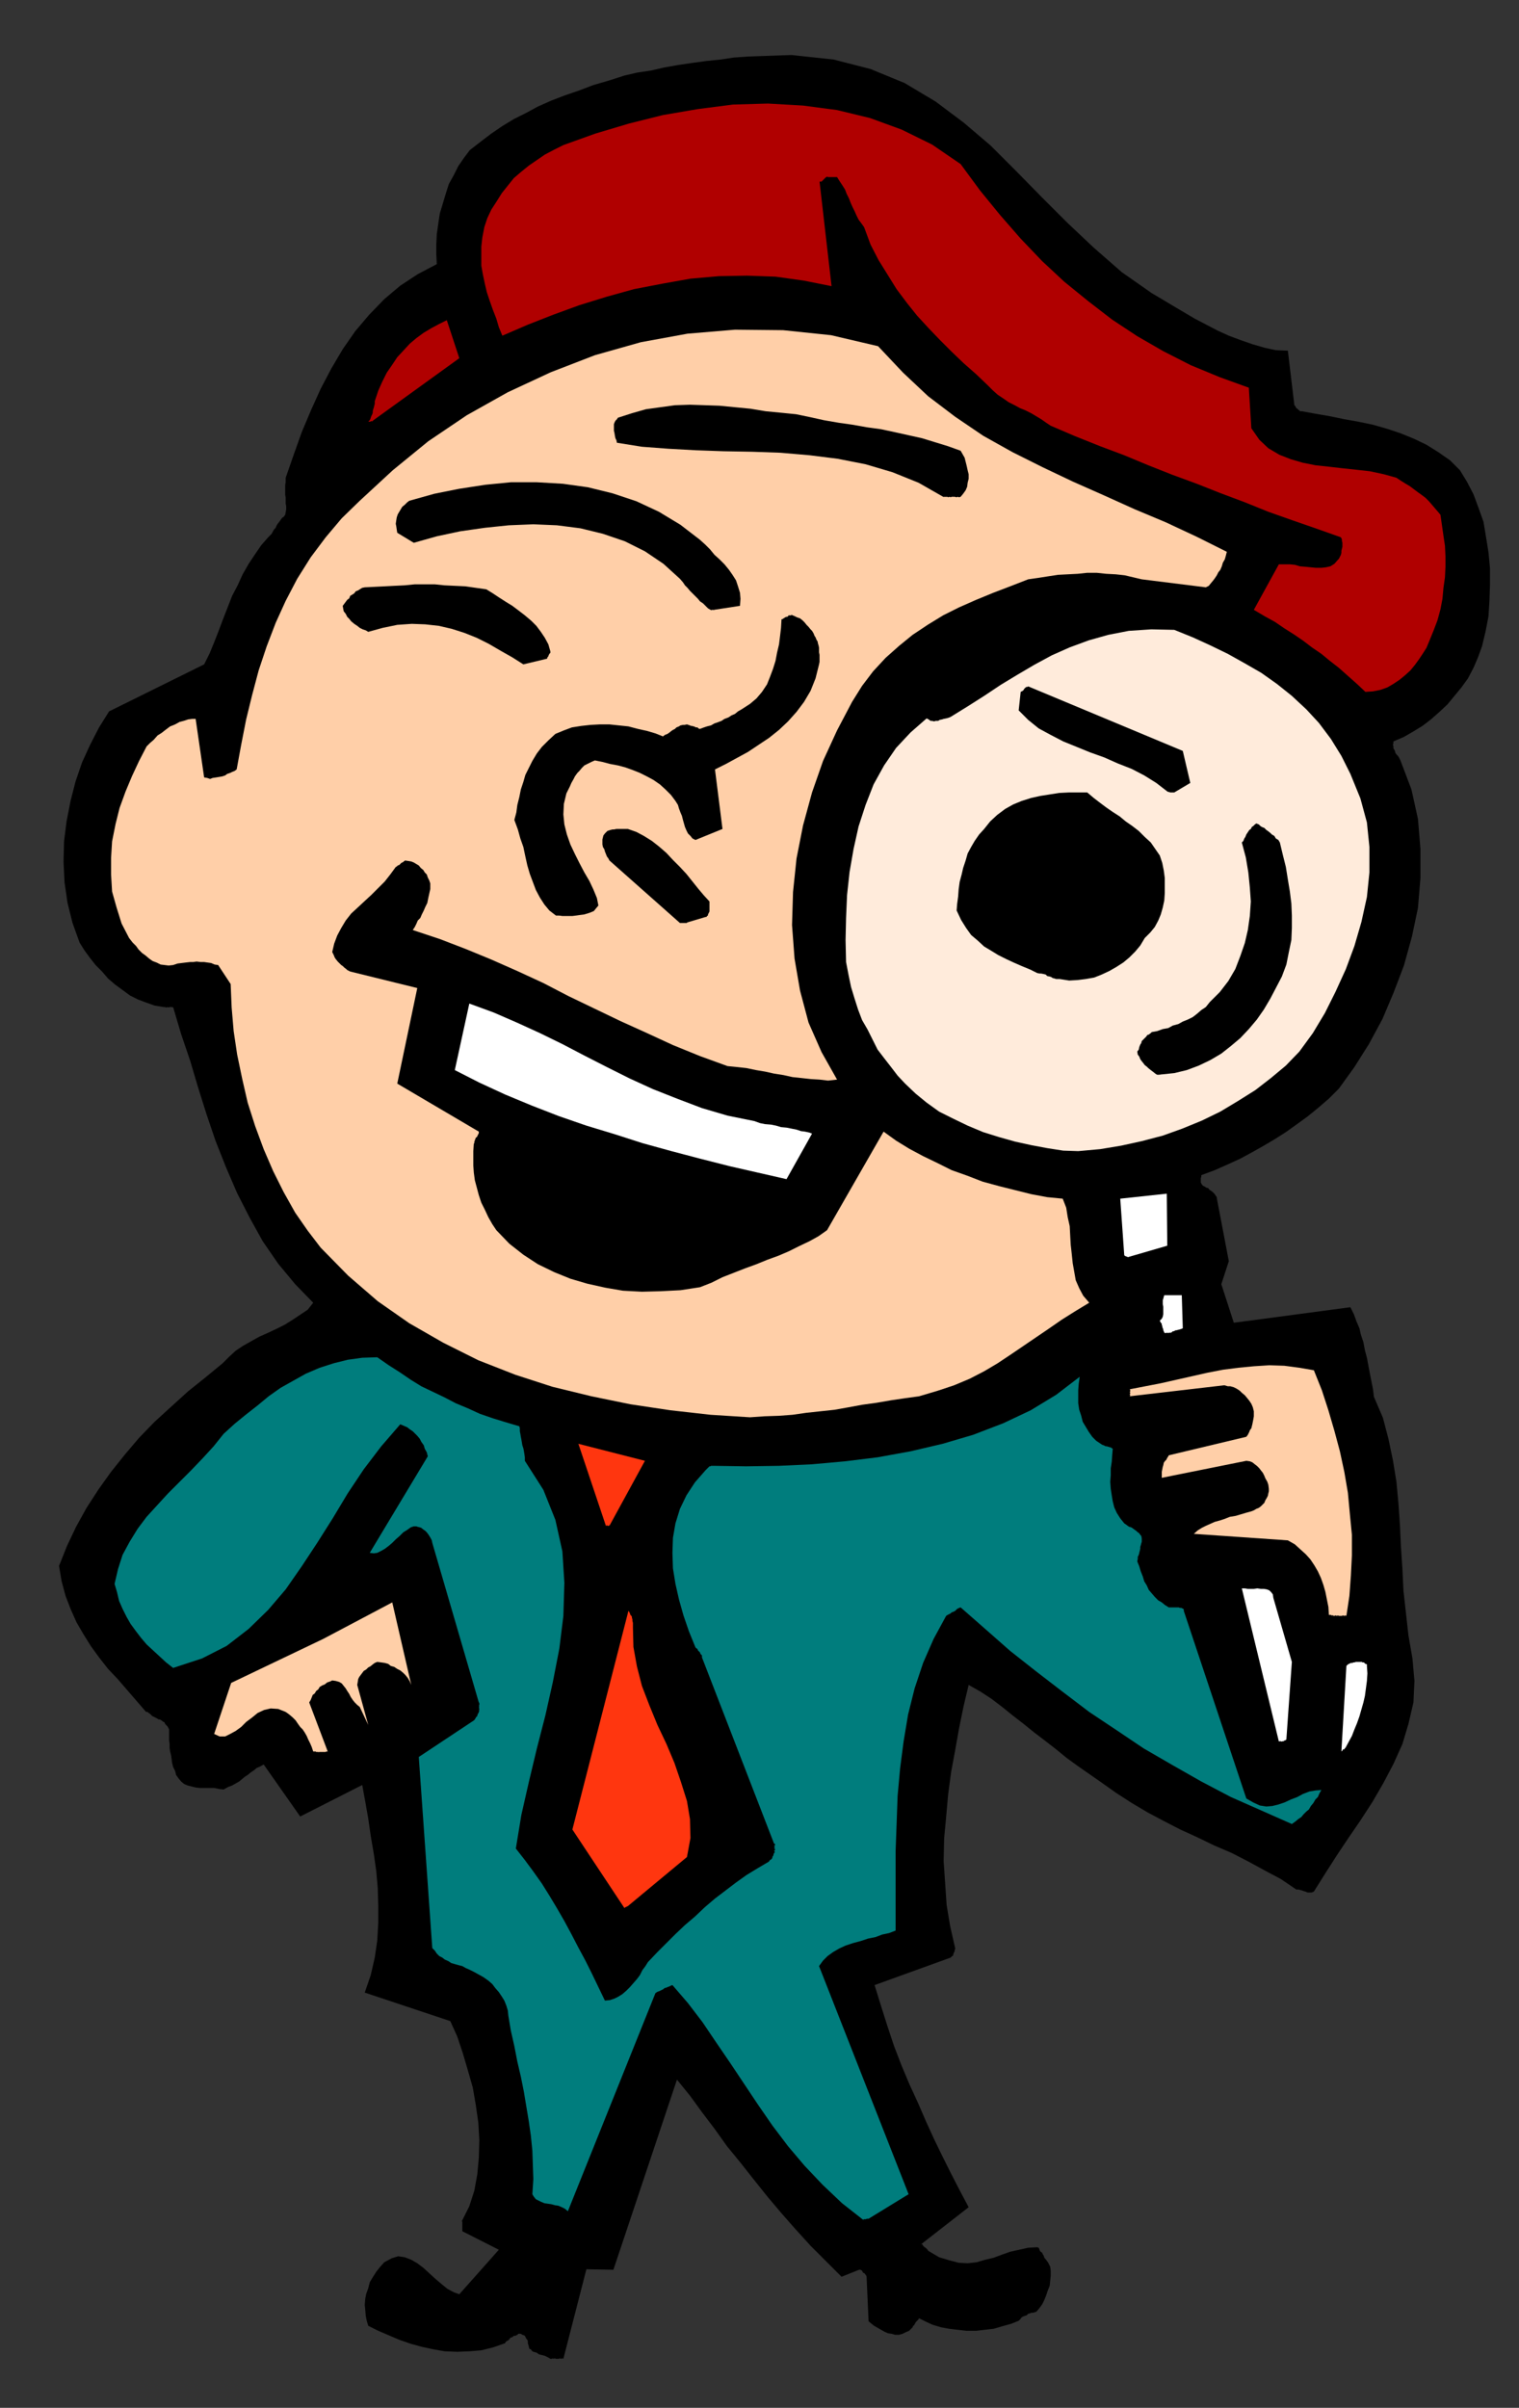 <?xml version="1.0" encoding="UTF-8" standalone="no"?>
<svg
   xmlns:dc="http://purl.org/dc/elements/1.1/"
   xmlns:cc="http://creativecommons.org/ns#"
   xmlns:rdf="http://www.w3.org/1999/02/22-rdf-syntax-ns#"
   xmlns:svg="http://www.w3.org/2000/svg"
   xmlns="http://www.w3.org/2000/svg"
   xmlns:sodipodi="http://sodipodi.sourceforge.net/DTD/sodipodi-0.dtd"
   xmlns:inkscape="http://www.inkscape.org/namespaces/inkscape"
   version="1.0"
   width="129.808mm"
   height="205.757mm"
   id="svg51"
   sodipodi:docname="CCM01239.WMF">
  <rect width="100%" height="100%" fill="#333333" stroke="none"/>
  <sodipodi:namedview
     pagecolor="#ffffff"
     bordercolor="#666666"
     borderopacity="1"
     objecttolerance="10"
     gridtolerance="10"
     guidetolerance="10"
     inkscape:pageopacity="0"
     inkscape:pageshadow="2"
     inkscape:window-width="640"
     inkscape:window-height="480"
     id="namedview53" />
  <defs
     id="defs3">
    <pattern
       id="WMFhbasepattern"
       patternUnits="userSpaceOnUse"
       width="6"
       height="6"
       x="0"
       y="0" />
  </defs>
  <path
     style="fill:#000000;fill-rule:evenodd;fill-opacity:1;stroke:none;"
     d="  M 177.76,761.832   L 178.245,761.832   L 178.568,761.67   L 178.729,761.832   L 179.214,761.67   L 179.537,761.832   L 179.861,761.832   L 180.184,761.832   L 180.507,761.832   L 180.83,761.67   L 181.153,761.832   L 181.638,761.67   L 181.961,761.832   L 189.395,732.91   L 198.121,733.071   L 218.645,671.673   L 222.846,676.843   L 226.725,682.175   L 230.765,687.507   L 234.805,693.162   L 239.168,698.494   L 243.369,703.826   L 247.894,709.481   L 252.257,714.652   L 256.944,719.984   L 261.792,725.316   L 266.801,730.325   L 271.811,735.334   L 277.467,733.071   L 277.79,733.071   L 277.952,733.071   L 278.113,733.233   L 278.275,733.233   L 278.436,733.395   L 278.598,733.718   L 278.76,734.041   L 279.244,734.203   L 279.406,734.526   L 279.568,734.687   L 279.729,734.849   L 279.891,735.334   L 280.537,749.714   L 281.507,750.522   L 282.315,751.168   L 283.446,751.814   L 284.577,752.461   L 285.708,753.107   L 286.84,753.592   L 287.971,753.753   L 289.102,754.076   L 290.395,754.076   L 291.526,753.753   L 292.496,753.269   L 293.627,752.784   L 294.112,752.299   L 294.273,752.137   L 294.435,751.976   L 294.758,751.653   L 294.92,751.168   L 295.243,751.006   L 295.404,750.683   L 295.566,750.36   L 295.889,749.875   L 296.212,749.552   L 296.536,749.229   L 296.859,748.744   L 299.121,749.875   L 301.222,750.845   L 303.969,751.653   L 306.555,752.137   L 309.302,752.461   L 312.211,752.784   L 315.281,752.784   L 318.028,752.461   L 320.937,752.137   L 323.684,751.33   L 326.593,750.522   L 329.017,749.552   L 329.502,749.068   L 329.987,748.421   L 330.633,748.098   L 331.118,747.937   L 331.603,747.775   L 332.088,747.29   L 332.734,747.129   L 333.057,746.967   L 333.542,746.967   L 334.188,746.805   L 334.673,746.644   L 334.996,746.321   L 335.804,745.351   L 336.612,744.22   L 337.259,742.928   L 337.905,741.312   L 338.39,739.858   L 339.036,738.242   L 339.198,736.626   L 339.36,735.01   L 339.36,733.395   L 339.198,732.102   L 338.552,730.809   L 337.744,729.678   L 337.42,729.355   L 337.259,729.032   L 337.097,728.547   L 336.936,728.224   L 336.774,728.063   L 336.612,727.578   L 336.128,727.255   L 335.966,727.093   L 335.804,726.77   L 335.643,726.285   L 335.481,725.962   L 334.996,725.801   L 332.088,725.962   L 329.179,726.608   L 326.27,727.255   L 323.523,728.224   L 320.937,729.194   L 318.19,729.84   L 315.443,730.648   L 312.534,730.971   L 309.625,730.809   L 306.555,730.002   L 303.323,729.032   L 299.768,726.932   L 299.606,726.608   L 299.283,726.285   L 298.96,725.962   L 298.636,725.801   L 298.475,725.639   L 298.313,725.477   L 298.152,725.316   L 297.99,724.993   L 297.828,724.831   L 297.828,724.831   L 297.828,724.831   L 297.505,724.831   L 312.857,712.874   L 309.948,707.381   L 307.201,702.049   L 304.454,696.555   L 301.707,690.9   L 299.121,685.245   L 296.536,679.267   L 293.788,673.288   L 291.203,667.148   L 288.779,660.847   L 286.678,654.545   L 284.577,647.921   L 282.476,641.135   L 307.04,632.248   L 307.201,632.086   L 307.363,631.925   L 307.524,631.763   L 307.848,631.602   L 307.848,631.278   L 308.009,630.955   L 308.009,630.794   L 308.171,630.471   L 308.332,630.309   L 308.332,629.824   L 308.494,629.501   L 308.494,629.178   L 306.878,622.069   L 305.747,615.282   L 305.262,608.173   L 304.777,601.064   L 304.939,593.793   L 305.585,586.845   L 306.232,579.574   L 307.201,572.303   L 308.494,565.355   L 309.787,558.084   L 311.241,550.975   L 312.857,544.189   L 316.574,546.289   L 320.291,548.713   L 323.684,551.298   L 327.078,554.045   L 330.633,556.792   L 334.027,559.539   L 337.42,562.124   L 340.976,564.871   L 344.531,567.779   L 348.086,570.364   L 351.803,572.949   L 355.52,575.535   L 360.529,579.089   L 365.539,582.321   L 370.71,585.391   L 375.881,588.138   L 381.214,590.884   L 386.87,593.47   L 392.203,596.055   L 397.859,598.478   L 403.192,601.225   L 408.524,604.134   L 413.696,606.88   L 418.705,610.274   L 419.513,610.274   L 419.998,610.435   L 420.644,610.597   L 420.968,610.758   L 421.614,610.92   L 421.937,611.081   L 422.422,611.243   L 422.907,611.243   L 423.23,611.243   L 423.553,611.243   L 424.038,611.081   L 424.361,610.92   L 427.916,605.265   L 431.633,599.448   L 435.512,593.631   L 439.39,587.976   L 443.268,581.998   L 446.823,575.858   L 450.055,569.718   L 452.964,563.255   L 454.903,556.792   L 456.519,549.844   L 456.843,542.896   L 456.196,535.625   L 454.903,528.193   L 454.095,520.922   L 453.287,513.651   L 452.964,506.703   L 452.479,499.594   L 452.156,492.484   L 451.671,485.537   L 451.025,478.589   L 449.894,471.641   L 448.439,464.693   L 446.662,457.907   L 443.753,451.121   L 443.43,448.536   L 442.945,446.112   L 442.46,443.688   L 441.976,441.103   L 441.491,438.518   L 440.844,436.094   L 440.36,433.509   L 439.551,431.085   L 439.067,428.985   L 438.097,426.723   L 437.289,424.461   L 436.158,422.199   L 398.505,427.208   L 394.465,414.766   L 396.889,407.334   L 393.011,386.975   L 393.011,386.652   L 392.526,386.006   L 392.364,385.683   L 392.041,385.359   L 391.556,384.875   L 391.072,384.551   L 390.587,384.228   L 390.264,383.744   L 389.617,383.582   L 389.132,383.259   L 388.486,382.936   L 388.001,382.289   L 388.001,382.289   L 388.001,382.128   L 387.84,381.966   L 387.84,381.805   L 387.84,381.643   L 387.84,381.158   L 387.84,380.997   L 387.84,380.674   L 387.84,380.512   L 388.001,380.027   L 388.001,379.866   L 388.001,379.543   L 392.364,377.927   L 396.728,375.988   L 400.606,374.211   L 404.484,372.11   L 408.201,370.01   L 411.756,367.909   L 415.312,365.647   L 418.705,363.223   L 422.26,360.638   L 425.654,357.891   L 429.209,354.821   L 432.441,351.59   L 437.451,344.642   L 442.137,337.21   L 446.5,329.131   L 450.055,320.729   L 453.449,311.842   L 456.035,302.471   L 457.974,293.261   L 458.782,283.566   L 458.782,274.195   L 457.974,264.5   L 455.873,254.967   L 452.318,245.596   L 452.156,245.273   L 451.833,244.626   L 451.51,244.142   L 451.025,243.657   L 450.702,243.172   L 450.54,242.526   L 450.379,242.203   L 450.055,241.718   L 450.055,241.072   L 449.894,240.587   L 450.055,239.941   L 450.055,239.456   L 453.449,238.002   L 456.519,236.224   L 459.428,234.447   L 462.175,232.347   L 464.923,229.923   L 467.508,227.499   L 469.771,224.753   L 472.033,222.006   L 474.134,219.097   L 475.911,215.704   L 477.366,212.311   L 478.659,208.757   L 479.79,204.071   L 480.759,199.062   L 481.083,193.73   L 481.244,188.721   L 481.244,183.551   L 480.759,178.38   L 479.951,173.371   L 479.143,168.524   L 477.527,164   L 475.911,159.637   L 473.811,155.598   L 471.548,151.882   L 468.316,148.65   L 464.599,146.065   L 460.721,143.641   L 456.681,141.702   L 452.318,139.925   L 447.955,138.471   L 443.43,137.178   L 438.743,136.209   L 434.219,135.401   L 429.532,134.431   L 424.846,133.624   L 420.483,132.816   L 420.321,132.816   L 419.998,132.816   L 419.836,132.816   L 419.675,132.493   L 419.513,132.493   L 419.352,132.331   L 419.19,132.169   L 419.028,132.008   L 418.705,131.846   L 418.544,131.523   L 418.382,131.2   L 418.059,130.877   L 415.958,113.265   L 412.08,113.103   L 408.363,112.296   L 404.484,111.164   L 400.768,109.872   L 396.889,108.418   L 393.334,106.802   L 389.617,104.863   L 385.9,102.924   L 382.345,100.824   L 378.79,98.723   L 375.558,96.784   L 372.003,94.684   L 362.307,87.897   L 353.257,79.98   L 344.692,71.901   L 336.289,63.499   L 328.209,55.259   L 319.968,47.019   L 311.241,39.586   L 302.192,32.8   L 292.172,26.822   L 281.184,22.298   L 269.225,19.228   L 255.651,17.773   L 250.965,17.935   L 246.278,18.097   L 241.753,18.258   L 237.067,18.581   L 232.704,19.228   L 228.017,19.712   L 223.331,20.359   L 218.968,21.005   L 214.443,21.813   L 210.241,22.782   L 205.878,23.429   L 201.677,24.398   L 196.667,26.014   L 191.657,27.468   L 186.971,29.245   L 182.285,30.861   L 178.083,32.477   L 173.72,34.416   L 169.841,36.516   L 165.963,38.455   L 162.246,40.717   L 158.691,43.141   L 155.297,45.726   L 151.742,48.473   L 149.803,51.058   L 148.025,53.643   L 146.571,56.552   L 144.955,59.46   L 143.985,62.53   L 143.016,65.762   L 142.046,68.993   L 141.561,72.225   L 141.077,75.618   L 140.915,79.011   L 140.915,82.081   L 141.077,85.312   L 134.936,88.544   L 129.28,92.26   L 124.109,96.623   L 119.261,101.631   L 114.736,106.963   L 110.696,112.78   L 106.979,119.082   L 103.585,125.545   L 100.515,132.331   L 97.445,139.602   L 94.859,146.873   L 92.273,154.305   L 92.273,155.598   L 92.112,156.729   L 92.112,157.86   L 92.112,158.991   L 92.112,159.799   L 92.273,160.768   L 92.273,161.738   L 92.273,162.707   L 92.435,163.515   L 92.435,164.485   L 92.273,165.454   L 92.112,166.262   L 91.627,166.908   L 91.142,167.231   L 90.657,167.878   L 90.334,168.362   L 89.688,169.17   L 89.365,169.655   L 89.041,170.463   L 88.557,170.948   L 88.072,171.756   L 87.749,172.402   L 87.102,173.048   L 86.618,173.533   L 84.355,176.118   L 82.254,179.188   L 80.315,182.096   L 78.376,185.49   L 76.76,189.044   L 74.982,192.437   L 73.528,196.154   L 72.074,199.87   L 70.619,203.748   L 69.165,207.464   L 67.71,211.019   L 65.933,214.573   L 35.229,229.761   L 31.997,234.932   L 29.088,240.587   L 26.502,246.242   L 24.402,252.382   L 22.786,258.684   L 21.493,265.308   L 20.685,271.771   L 20.523,278.396   L 20.846,285.021   L 21.816,291.645   L 23.432,298.108   L 25.694,304.41   L 27.31,306.995   L 29.088,309.419   L 30.866,311.681   L 32.966,313.781   L 34.906,316.043   L 37.168,317.982   L 39.592,319.759   L 42.016,321.537   L 44.602,322.829   L 47.187,323.799   L 49.934,324.768   L 52.843,325.253   L 53.328,325.253   L 53.651,325.415   L 54.136,325.253   L 54.459,325.415   L 54.782,325.253   L 54.944,325.253   L 55.429,325.253   L 55.59,325.253   L 55.752,325.415   L 55.914,325.253   L 55.914,325.415   L 55.914,325.253   L 58.499,333.978   L 61.408,342.542   L 63.994,351.267   L 66.741,359.992   L 69.65,368.555   L 73.043,377.119   L 76.598,385.359   L 80.638,393.277   L 84.84,400.871   L 89.849,408.142   L 95.344,414.766   L 101.161,420.745   L 99.384,423.007   L 96.96,424.622   L 94.536,426.238   L 91.95,427.854   L 89.365,429.147   L 86.618,430.439   L 83.709,431.732   L 81.123,433.186   L 78.538,434.64   L 76.114,436.256   L 74.013,438.195   L 71.912,440.295   L 66.418,444.819   L 60.762,449.344   L 55.429,454.191   L 49.934,459.2   L 44.925,464.37   L 40.4,469.702   L 35.875,475.357   L 31.835,481.013   L 27.957,486.991   L 24.563,493.131   L 21.654,499.271   L 19.069,505.734   L 19.877,510.581   L 21.17,515.428   L 22.786,519.629   L 24.725,523.992   L 26.987,527.87   L 29.411,531.747   L 31.997,535.302   L 34.906,539.018   L 37.976,542.25   L 41.046,545.805   L 44.117,549.359   L 47.187,552.914   L 47.672,552.914   L 47.834,553.076   L 47.995,553.237   L 48.318,553.399   L 48.48,553.56   L 48.965,554.045   L 49.126,554.207   L 49.45,554.368   L 49.773,554.53   L 50.419,554.853   L 50.742,555.014   L 51.227,555.338   L 51.712,555.338   L 51.874,555.499   L 52.197,555.661   L 52.358,555.822   L 52.843,556.145   L 53.166,556.307   L 53.328,556.792   L 53.651,557.115   L 53.974,557.438   L 54.298,557.923   L 54.459,558.246   L 54.621,558.569   L 54.621,559.7   L 54.621,560.831   L 54.621,562.124   L 54.782,563.255   L 54.782,564.547   L 54.944,565.678   L 55.267,566.971   L 55.429,568.102   L 55.59,569.395   L 55.914,570.687   L 56.56,571.98   L 56.883,573.273   L 57.691,574.404   L 58.499,575.373   L 59.469,576.181   L 60.6,576.666   L 61.893,576.989   L 63.186,577.312   L 64.64,577.474   L 66.094,577.474   L 67.71,577.474   L 69.165,577.474   L 70.781,577.797   L 72.235,577.958   L 73.69,577.15   L 74.982,576.666   L 76.114,576.019   L 77.245,575.373   L 78.214,574.565   L 79.184,573.757   L 79.992,573.273   L 80.962,572.465   L 81.931,571.818   L 82.901,571.01   L 84.032,570.526   L 85.163,569.879   L 96.96,586.683   L 116.998,576.504   L 117.968,581.836   L 118.937,587.33   L 119.745,592.985   L 120.715,598.64   L 121.523,604.295   L 122.008,609.789   L 122.169,615.444   L 122.169,621.099   L 121.846,626.754   L 121.038,632.248   L 119.745,637.903   L 117.806,643.558   L 145.44,652.768   L 147.702,657.777   L 149.48,663.109   L 151.096,668.603   L 152.712,674.258   L 153.681,679.913   L 154.489,685.568   L 154.813,691.223   L 154.651,696.878   L 154.166,702.21   L 153.197,707.542   L 151.581,712.551   L 149.157,717.399   L 149.318,717.56   L 149.318,717.883   L 149.318,718.045   L 149.318,718.206   L 149.318,718.53   L 149.318,718.691   L 149.318,719.176   L 149.318,719.337   L 149.318,719.661   L 149.318,719.822   L 149.318,720.307   L 149.318,720.63   L 161.115,726.608   L 148.349,740.989   L 146.571,740.342   L 144.47,739.211   L 142.693,737.757   L 140.592,735.98   L 138.653,734.203   L 136.713,732.425   L 134.774,730.971   L 132.835,729.84   L 130.734,729.032   L 128.633,728.709   L 126.533,729.355   L 124.109,730.648   L 122.816,732.102   L 121.523,733.718   L 120.392,735.495   L 119.422,737.111   L 118.937,739.05   L 118.291,740.827   L 117.968,742.443   L 117.806,744.382   L 117.968,745.998   L 118.129,747.937   L 118.453,749.552   L 118.937,751.168   L 122.169,752.784   L 125.563,754.238   L 128.957,755.692   L 132.673,756.985   L 136.229,757.954   L 139.945,758.762   L 143.662,759.408   L 147.702,759.57   L 151.581,759.408   L 155.459,759.085   L 159.337,758.116   L 163.054,756.823   L 163.539,756.177   L 164.185,755.854   L 164.509,755.531   L 164.832,755.046   L 165.317,754.884   L 165.64,754.723   L 165.963,754.4   L 166.448,754.4   L 166.771,754.238   L 167.094,754.076   L 167.417,753.753   L 167.741,753.753   L 168.225,753.753   L 168.71,754.076   L 169.195,754.238   L 169.518,754.4   L 169.68,754.723   L 170.003,755.369   L 170.326,755.692   L 170.488,756.177   L 170.488,756.823   L 170.649,757.308   L 170.811,757.954   L 170.973,758.601   L 171.457,758.762   L 171.781,759.247   L 172.265,759.57   L 172.912,759.732   L 173.397,759.893   L 174.043,760.378   L 174.689,760.539   L 175.336,760.701   L 175.982,760.863   L 176.629,761.186   L 177.275,761.509   L 177.76,761.832   L 177.76,761.832  z "
     id="path5" />
  <path
     style="fill:#007d7d;fill-rule:evenodd;fill-opacity:1;stroke:none;"
     d="  M 280.537,716.591   L 293.465,708.673   L 264.539,634.995   L 265.832,633.217   L 267.286,631.763   L 269.064,630.471   L 271.003,629.34   L 273.104,628.37   L 275.528,627.562   L 277.952,626.916   L 280.376,626.108   L 282.8,625.623   L 284.9,624.815   L 287.163,624.331   L 289.264,623.523   L 289.264,615.282   L 289.264,606.719   L 289.264,597.994   L 289.587,589.107   L 289.91,580.059   L 290.718,571.172   L 291.849,562.447   L 293.304,553.722   L 295.404,545.32   L 298.152,537.079   L 301.545,529.324   L 305.585,521.891   L 306.07,521.568   L 306.716,521.245   L 307.04,521.083   L 307.363,520.76   L 307.848,520.599   L 308.171,520.437   L 308.494,520.276   L 308.979,519.791   L 309.14,519.629   L 309.464,519.468   L 309.787,519.306   L 310.272,519.145   L 318.19,526.092   L 326.27,533.202   L 334.673,539.826   L 343.076,546.289   L 351.803,552.914   L 360.529,558.731   L 369.417,564.709   L 378.628,570.041   L 388.001,575.373   L 397.536,580.382   L 407.393,584.744   L 417.251,589.107   L 418.382,588.299   L 419.352,587.491   L 420.321,586.845   L 420.968,586.037   L 421.937,585.068   L 422.745,584.421   L 423.392,583.29   L 424.2,582.321   L 424.846,581.19   L 425.654,580.382   L 426.139,579.251   L 426.785,578.12   L 424.846,578.281   L 422.907,578.605   L 420.806,579.412   L 419.028,580.382   L 416.928,581.19   L 414.827,582.159   L 412.888,582.806   L 410.948,583.29   L 409.009,583.452   L 406.908,583.129   L 404.808,582.159   L 402.545,580.867   L 382.345,520.276   L 382.345,519.791   L 382.184,519.629   L 381.86,519.468   L 381.537,519.306   L 381.052,519.306   L 380.729,519.145   L 380.244,519.145   L 379.76,519.145   L 379.275,519.145   L 378.628,519.145   L 378.144,519.145   L 377.497,519.145   L 376.204,518.337   L 375.235,517.529   L 374.104,516.882   L 372.972,515.751   L 372.003,514.62   L 371.033,513.489   L 370.387,512.035   L 369.579,510.743   L 369.094,509.127   L 368.448,507.511   L 367.963,505.895   L 367.316,504.279   L 367.478,503.472   L 367.478,502.825   L 367.801,502.179   L 367.963,501.533   L 368.124,500.886   L 368.286,500.24   L 368.286,499.594   L 368.448,499.109   L 368.609,498.463   L 368.771,497.978   L 368.771,497.332   L 368.771,496.847   L 368.609,496.039   L 368.286,495.716   L 367.963,495.231   L 367.316,494.747   L 366.993,494.423   L 366.508,494.1   L 365.862,493.615   L 365.377,493.292   L 364.731,493.131   L 364.246,492.808   L 363.6,492.323   L 363.115,492   L 361.822,490.384   L 360.691,488.607   L 359.883,486.829   L 359.398,484.89   L 359.075,482.951   L 358.752,480.851   L 358.59,478.589   L 358.752,476.488   L 358.752,474.226   L 359.075,472.126   L 359.236,469.864   L 359.398,467.925   L 359.236,467.763   L 359.075,467.763   L 358.752,467.44   L 358.428,467.44   L 358.105,467.279   L 357.944,467.279   L 357.459,467.117   L 357.136,467.117   L 356.812,466.955   L 356.489,466.794   L 356.004,466.632   L 355.52,466.309   L 354.065,465.34   L 352.772,464.047   L 351.641,462.431   L 350.672,460.815   L 349.702,459.2   L 349.217,457.261   L 348.571,455.322   L 348.248,453.221   L 348.248,451.121   L 348.248,449.02   L 348.409,446.92   L 348.732,444.658   L 341.137,450.475   L 332.896,455.483   L 324.008,459.684   L 314.312,463.401   L 304.454,466.309   L 294.112,468.733   L 283.446,470.672   L 272.942,471.964   L 262.115,472.934   L 251.611,473.418   L 240.945,473.58   L 230.603,473.418   L 230.441,473.418   L 230.28,473.418   L 229.795,473.418   L 229.633,473.418   L 229.472,473.58   L 229.149,473.58   L 228.987,473.742   L 228.664,474.065   L 228.502,474.226   L 228.341,474.388   L 228.179,474.549   L 227.856,474.873   L 224.462,478.75   L 221.715,482.951   L 219.614,487.314   L 218.16,492   L 217.352,496.685   L 217.19,501.533   L 217.352,506.542   L 218.16,511.55   L 219.291,516.559   L 220.745,521.73   L 222.523,526.9   L 224.624,532.071   L 224.785,532.232   L 224.947,532.394   L 225.27,532.555   L 225.432,533.04   L 225.593,533.202   L 225.755,533.363   L 225.917,533.525   L 226.078,533.686   L 226.24,534.171   L 226.563,534.494   L 226.725,534.656   L 226.725,535.302   L 249.995,595.409   L 249.995,595.409   L 250.318,595.57   L 250.318,595.893   L 250.318,596.055   L 249.995,596.216   L 250.318,596.701   L 249.995,596.863   L 250.318,597.186   L 250.318,597.509   L 249.995,597.832   L 250.318,598.155   L 249.995,598.478   L 249.995,598.64   L 249.833,598.802   L 249.833,599.125   L 249.672,599.448   L 249.51,599.609   L 249.51,599.771   L 249.349,600.256   L 249.187,600.417   L 249.025,600.579   L 248.702,600.741   L 248.541,600.902   L 248.379,601.225   L 244.824,603.326   L 241.107,605.588   L 237.713,608.011   L 234.32,610.597   L 230.926,613.182   L 227.694,615.929   L 224.462,618.999   L 221.23,621.745   L 218.16,624.654   L 215.251,627.562   L 212.181,630.632   L 209.272,633.702   L 208.464,634.995   L 207.494,636.287   L 206.686,637.903   L 205.717,639.196   L 204.585,640.488   L 203.454,641.781   L 202.323,642.912   L 201.03,644.043   L 199.737,644.851   L 198.445,645.497   L 196.99,645.982   L 195.374,646.143   L 193.273,641.781   L 191.173,637.418   L 189.072,633.217   L 186.809,629.016   L 184.547,624.654   L 182.285,620.453   L 179.861,616.252   L 177.437,612.212   L 175.013,608.335   L 172.265,604.457   L 169.518,600.741   L 166.609,597.024   L 168.387,586.199   L 170.811,575.535   L 173.397,564.709   L 176.144,554.045   L 178.568,543.219   L 180.669,532.394   L 181.961,521.891   L 182.285,511.227   L 181.638,501.048   L 179.376,490.869   L 175.497,481.174   L 169.518,471.803   L 169.518,470.672   L 169.357,469.541   L 169.195,468.571   L 169.033,467.763   L 168.71,466.794   L 168.549,465.824   L 168.387,464.855   L 168.225,464.047   L 168.064,463.078   L 167.902,462.27   L 167.902,461.3   L 167.741,460.654   L 163.377,459.361   L 159.176,458.069   L 154.974,456.615   L 151.096,454.837   L 147.217,453.221   L 143.501,451.282   L 139.784,449.505   L 136.067,447.728   L 132.673,445.627   L 129.118,443.204   L 125.563,440.942   L 121.846,438.356   L 116.998,438.518   L 112.312,439.164   L 107.787,440.295   L 103.262,441.749   L 98.737,443.688   L 94.697,445.95   L 90.657,448.213   L 86.779,450.959   L 83.062,454.029   L 79.346,456.938   L 75.79,459.846   L 72.235,463.078   L 69.003,467.117   L 65.448,470.995   L 61.731,474.873   L 58.014,478.589   L 54.298,482.305   L 50.742,486.183   L 47.349,489.899   L 44.44,493.777   L 41.854,497.978   L 39.592,502.179   L 38.138,506.703   L 37.006,511.55   L 37.814,514.297   L 38.461,517.044   L 39.592,519.629   L 40.885,522.214   L 42.178,524.477   L 43.955,526.9   L 45.571,529.001   L 47.349,531.101   L 49.45,533.04   L 51.55,534.979   L 53.651,536.918   L 55.914,538.695   L 65.286,535.625   L 73.205,531.586   L 80.315,526.092   L 86.618,519.952   L 92.273,513.328   L 97.445,505.895   L 102.454,498.301   L 107.464,490.384   L 112.312,482.305   L 117.483,474.549   L 123.139,467.117   L 129.28,460.008   L 130.411,460.492   L 131.542,460.977   L 132.35,461.623   L 133.32,462.27   L 134.128,463.078   L 134.774,463.724   L 135.582,464.693   L 136.067,465.663   L 136.875,466.794   L 137.198,467.925   L 137.845,469.056   L 138.168,470.348   L 119.422,501.533   L 120.715,501.694   L 121.846,501.533   L 123.139,500.886   L 124.27,500.24   L 125.563,499.271   L 126.694,498.301   L 127.825,497.17   L 129.118,496.039   L 130.249,494.908   L 131.542,494.1   L 132.673,493.292   L 133.643,492.969   L 134.451,492.969   L 134.936,493.131   L 135.582,493.292   L 136.067,493.454   L 136.875,494.1   L 137.36,494.423   L 137.845,494.908   L 138.329,495.554   L 138.653,496.039   L 139.137,496.847   L 139.461,497.493   L 139.622,498.301   L 154.651,549.844   L 154.651,549.844   L 154.813,550.006   L 154.813,550.49   L 154.813,550.652   L 154.651,550.975   L 154.813,551.137   L 154.651,551.621   L 154.813,551.783   L 154.813,552.106   L 154.651,552.268   L 154.813,552.429   L 154.651,552.914   L 154.651,553.076   L 154.489,553.237   L 154.489,553.399   L 154.328,553.56   L 154.166,554.045   L 154.166,554.207   L 154.005,554.368   L 153.681,554.691   L 153.681,554.853   L 153.52,555.014   L 153.358,555.338   L 153.035,555.661   L 135.259,567.456   L 139.622,629.178   L 140.43,629.986   L 141.077,630.955   L 141.885,631.763   L 142.854,632.248   L 143.662,632.894   L 144.793,633.379   L 145.763,634.025   L 146.894,634.348   L 148.025,634.672   L 149.318,634.995   L 150.449,635.641   L 151.581,636.126   L 153.197,636.934   L 154.651,637.741   L 156.105,638.549   L 157.721,639.68   L 159.014,640.811   L 159.984,642.104   L 161.115,643.397   L 162.085,644.851   L 162.893,646.143   L 163.539,647.759   L 164.024,649.375   L 164.185,650.991   L 164.993,655.838   L 166.125,660.847   L 167.094,665.856   L 168.225,670.703   L 169.195,675.55   L 170.003,680.398   L 170.811,685.245   L 171.457,689.769   L 171.942,694.616   L 172.104,699.302   L 172.265,703.826   L 171.942,708.673   L 172.427,709.481   L 173.073,710.289   L 174.043,710.774   L 174.689,711.097   L 175.821,711.582   L 176.952,711.743   L 178.083,711.905   L 179.214,712.228   L 180.345,712.39   L 181.477,712.874   L 182.446,713.359   L 183.416,714.167   L 211.696,643.72   L 212.181,643.397   L 212.504,643.235   L 212.989,643.073   L 213.312,642.912   L 213.635,642.75   L 214.281,642.427   L 214.605,642.104   L 215.251,641.942   L 215.574,641.781   L 216.059,641.619   L 216.705,641.296   L 217.19,641.135   L 222.2,646.951   L 226.886,653.091   L 231.249,659.554   L 235.774,666.179   L 240.299,672.965   L 244.824,679.751   L 249.51,686.538   L 254.52,693.162   L 259.853,699.464   L 265.67,705.604   L 271.972,711.582   L 278.76,716.914   L 279.083,716.752   L 279.083,716.752   L 279.244,716.752   L 279.406,716.752   L 279.568,716.752   L 279.729,716.752   L 279.891,716.591   L 280.214,716.591   L 280.376,716.591   L 280.537,716.591   L 280.537,716.591   L 280.537,716.591   L 280.537,716.591  z "
     id="path7" />
  <path
     style="fill:#ff360f;fill-rule:evenodd;fill-opacity:1;stroke:none;"
     d="  M 202.808,615.606   L 221.877,599.771   L 223.008,593.631   L 222.846,587.491   L 221.877,581.675   L 219.937,575.535   L 217.837,569.395   L 215.251,563.255   L 212.342,557.115   L 209.757,550.813   L 207.333,544.512   L 205.717,538.211   L 204.585,531.909   L 204.424,525.608   L 204.424,524.8   L 204.424,524.153   L 204.262,523.507   L 204.262,523.022   L 204.101,522.538   L 204.101,522.214   L 203.939,521.891   L 203.616,521.568   L 203.454,521.083   L 203.293,520.76   L 203.131,520.437   L 202.969,520.276   L 184.87,590.884   L 201.677,616.252   L 201.838,616.09   L 201.838,616.09   L 201.838,616.09   L 202,615.929   L 202.161,615.929   L 202.323,615.929   L 202.323,615.767   L 202.485,615.767   L 202.808,615.606   L 202.808,615.606   L 202.808,615.606   L 202.808,615.606   L 202.808,615.606  z "
     id="path9" />
  <path
     style="fill:#ffcfa8;fill-rule:evenodd;fill-opacity:1;stroke:none;"
     d="  M 102.939,566.002   L 103.101,565.84   L 103.262,565.84   L 103.424,565.84   L 103.585,565.84   L 104.07,565.84   L 104.232,565.84   L 104.555,565.84   L 104.717,565.84   L 105.201,565.84   L 105.363,565.678   L 105.686,565.678   L 105.848,565.678   L 99.869,549.844   L 100.353,549.036   L 100.677,548.228   L 101,547.42   L 101.646,546.936   L 102.131,546.128   L 102.777,545.643   L 103.262,544.835   L 104.07,544.35   L 104.878,544.027   L 105.686,543.381   L 106.656,543.058   L 107.302,542.735   L 108.433,542.896   L 109.565,543.219   L 110.373,543.704   L 111.019,544.512   L 111.665,545.32   L 112.15,546.128   L 112.797,547.097   L 113.281,548.067   L 113.928,549.036   L 114.574,549.844   L 115.382,550.652   L 116.19,551.298   L 118.937,557.115   L 115.382,544.189   L 115.544,543.219   L 115.705,542.25   L 116.029,541.604   L 116.513,540.957   L 116.998,540.311   L 117.483,539.665   L 118.291,539.18   L 118.937,538.534   L 119.584,538.211   L 120.392,537.564   L 121.038,537.079   L 121.846,536.756   L 123.139,536.918   L 124.27,537.079   L 125.401,537.403   L 126.209,538.049   L 127.341,538.372   L 128.31,539.018   L 129.28,539.503   L 130.249,540.311   L 130.896,540.957   L 131.704,541.927   L 132.35,543.058   L 132.835,544.189   L 126.694,517.529   L 104.393,529.324   L 74.659,543.543   L 69.165,560.023   L 70.942,560.831   L 72.72,560.831   L 74.336,560.023   L 76.114,559.054   L 77.891,557.761   L 79.507,556.145   L 81.446,554.691   L 83.224,553.237   L 85.325,552.268   L 87.426,551.783   L 89.849,551.944   L 92.273,552.914   L 93.405,553.722   L 94.536,554.691   L 95.505,555.661   L 96.152,556.63   L 96.96,557.761   L 97.768,558.569   L 98.414,559.539   L 99.061,560.67   L 99.545,561.801   L 100.192,563.093   L 100.677,564.224   L 101.161,565.678   L 101.485,565.678   L 101.485,565.678   L 101.646,565.678   L 101.808,565.678   L 101.969,565.678   L 102.131,565.84   L 102.293,565.84   L 102.454,565.84   L 102.777,565.84   L 102.939,565.84   L 102.939,565.84   L 102.939,566.002   L 102.939,566.002  z "
     id="path11" />
  <path
     style="fill:#ffffff;fill-rule:evenodd;fill-opacity:1;stroke:none;"
     d="  M 434.542,564.547   L 435.673,562.447   L 436.643,560.67   L 437.451,558.569   L 438.259,556.63   L 439.067,554.368   L 439.713,552.106   L 440.36,549.844   L 440.844,547.744   L 441.168,545.32   L 441.491,542.896   L 441.652,540.473   L 441.491,538.049   L 441.491,537.887   L 441.491,537.887   L 441.491,537.887   L 441.491,537.564   L 441.168,537.403   L 441.006,537.403   L 440.844,537.241   L 440.683,537.079   L 440.521,536.918   L 440.036,536.918   L 439.875,536.756   L 439.39,536.756   L 439.067,536.756   L 438.582,536.756   L 438.259,536.756   L 437.935,536.756   L 437.451,536.918   L 437.128,536.918   L 436.804,537.079   L 436.32,537.079   L 435.996,537.241   L 435.673,537.403   L 435.35,537.564   L 434.865,538.049   L 433.249,565.678   L 433.411,565.517   L 433.411,565.517   L 433.572,565.517   L 433.572,565.355   L 433.734,565.032   L 434.057,565.032   L 434.219,564.871   L 434.38,564.709   L 434.38,564.547   L 434.542,564.547   L 434.542,564.547   L 434.542,564.547   L 434.542,564.547  z "
     id="path13" />
  <path
     style="fill:#ffffff;fill-rule:evenodd;fill-opacity:1;stroke:none;"
     d="  M 414.504,562.447   L 414.665,562.285   L 414.665,562.285   L 414.665,562.285   L 414.827,562.124   L 414.827,562.124   L 414.988,562.124   L 415.312,561.962   L 415.312,561.962   L 415.473,561.801   L 415.473,561.801   L 415.473,561.801   L 415.473,561.801   L 417.251,536.756   L 411.272,516.075   L 411.11,514.944   L 410.625,514.297   L 409.979,513.651   L 409.171,513.328   L 408.201,513.166   L 407.232,513.166   L 406.1,513.005   L 404.969,513.166   L 404.161,513.166   L 403.03,513.166   L 402.06,513.005   L 401.091,513.005   L 413.049,562.447   L 413.211,562.447   L 413.211,562.285   L 413.372,562.447   L 413.534,562.285   L 413.696,562.447   L 414.019,562.447   L 414.019,562.447   L 414.18,562.447   L 414.342,562.285   L 414.504,562.447   L 414.504,562.285   L 414.504,562.447   L 414.504,562.447  z "
     id="path15" />
  <path
     style="fill:#ffcfa8;fill-rule:evenodd;fill-opacity:1;stroke:none;"
     d="  M 430.664,521.891   L 430.987,521.891   L 431.31,521.73   L 431.795,521.891   L 432.118,521.73   L 432.441,521.891   L 432.764,521.891   L 433.088,521.891   L 433.411,521.891   L 433.734,521.73   L 434.219,521.891   L 434.542,521.73   L 434.865,521.891   L 435.835,515.428   L 436.32,508.804   L 436.643,502.341   L 436.643,495.716   L 435.996,489.091   L 435.35,482.144   L 434.219,475.519   L 432.764,468.733   L 430.987,462.108   L 429.048,455.483   L 426.947,449.02   L 424.361,442.557   L 419.675,441.749   L 414.827,441.103   L 409.979,440.942   L 404.969,441.265   L 399.96,441.749   L 394.95,442.396   L 389.94,443.365   L 384.931,444.496   L 379.921,445.627   L 374.912,446.758   L 369.902,447.728   L 364.892,448.697   L 364.892,448.697   L 365.054,449.02   L 365.054,449.182   L 365.054,449.344   L 364.892,449.505   L 365.054,449.505   L 364.892,449.667   L 365.054,449.828   L 365.054,449.99   L 364.892,450.313   L 365.054,450.636   L 364.892,450.959   L 395.435,447.405   L 396.566,447.728   L 397.374,447.728   L 398.505,448.051   L 399.475,448.536   L 400.444,449.182   L 401.091,449.828   L 402.06,450.636   L 402.868,451.606   L 403.515,452.414   L 404.161,453.383   L 404.646,454.514   L 404.969,455.807   L 404.969,456.776   L 404.969,457.422   L 404.808,458.392   L 404.646,459.2   L 404.484,460.008   L 404.323,460.654   L 404.161,461.3   L 403.676,461.947   L 403.515,462.431   L 403.192,463.078   L 403.03,463.401   L 402.545,464.047   L 377.497,470.025   L 377.336,470.348   L 377.012,470.833   L 376.689,471.48   L 376.204,471.964   L 375.881,472.449   L 375.72,473.257   L 375.558,473.742   L 375.396,474.549   L 375.235,475.357   L 375.235,476.004   L 375.235,476.65   L 375.235,477.296   L 402.545,471.803   L 403.676,471.964   L 404.484,472.287   L 405.292,472.934   L 405.939,473.418   L 406.747,474.226   L 407.232,474.873   L 407.878,475.68   L 408.363,476.65   L 408.686,477.458   L 409.332,478.589   L 409.656,479.558   L 409.817,480.851   L 409.817,481.659   L 409.656,482.305   L 409.494,483.113   L 409.171,483.759   L 408.686,484.567   L 408.363,485.375   L 407.878,485.86   L 407.232,486.506   L 406.585,486.991   L 405.777,487.314   L 404.969,487.799   L 404.161,488.122   L 402.384,488.607   L 400.768,489.091   L 399.152,489.576   L 397.212,489.899   L 395.596,490.546   L 394.142,491.03   L 392.364,491.515   L 390.91,492.161   L 389.456,492.808   L 388.163,493.454   L 386.87,494.262   L 385.577,495.393   L 415.958,497.493   L 418.22,498.786   L 419.998,500.402   L 421.776,502.017   L 423.23,503.633   L 424.523,505.572   L 425.654,507.511   L 426.624,509.612   L 427.432,511.874   L 428.078,514.136   L 428.563,516.559   L 429.048,518.983   L 429.209,521.568   L 429.371,521.568   L 429.371,521.568   L 429.532,521.568   L 429.694,521.568   L 429.856,521.568   L 430.017,521.73   L 430.017,521.73   L 430.34,521.73   L 430.502,521.73   L 430.664,521.73   L 430.664,521.73   L 430.664,521.891   L 430.664,521.891  z "
     id="path17" />
  <path
     style="fill:#ff360f;fill-rule:evenodd;fill-opacity:1;stroke:none;"
     d="  M 196.829,492.808   L 208.302,471.803   L 186.809,466.309   L 195.697,492.808   L 195.859,492.808   L 195.859,492.484   L 195.859,492.808   L 196.021,492.484   L 196.182,492.808   L 196.505,492.808   L 196.505,492.808   L 196.667,492.808   L 196.829,492.484   L 196.829,492.808   L 196.829,492.484   L 196.829,492.808   L 196.829,492.808  z "
     id="path19" />
  <path
     style="fill:#ffcfa8;fill-rule:evenodd;fill-opacity:1;stroke:none;"
     d="  M 242.238,457.746   L 246.925,457.422   L 251.611,457.261   L 255.974,456.938   L 260.499,456.291   L 265.024,455.807   L 269.548,455.322   L 274.073,454.514   L 278.436,453.706   L 283.123,453.06   L 287.809,452.252   L 292.172,451.606   L 296.859,450.959   L 302.838,449.182   L 308.171,447.405   L 313.18,445.304   L 317.867,442.881   L 322.23,440.295   L 326.593,437.387   L 330.633,434.64   L 334.673,431.893   L 338.713,429.147   L 342.915,426.238   L 347.278,423.491   L 351.803,420.745   L 349.864,418.483   L 348.571,416.059   L 347.44,413.474   L 346.955,410.727   L 346.47,407.98   L 346.147,404.91   L 345.824,402.002   L 345.662,399.093   L 345.5,396.023   L 344.854,393.115   L 344.369,390.045   L 343.238,387.137   L 338.228,386.652   L 333.057,385.683   L 327.886,384.39   L 322.715,383.097   L 317.382,381.643   L 312.372,379.704   L 307.363,377.927   L 302.838,375.665   L 298.152,373.403   L 293.627,370.979   L 289.425,368.394   L 285.385,365.485   L 267.125,397.316   L 264.377,399.255   L 261.469,400.871   L 258.075,402.486   L 254.843,404.102   L 251.449,405.556   L 247.894,406.849   L 244.339,408.303   L 240.784,409.596   L 237.067,411.05   L 233.35,412.504   L 229.795,414.282   L 226.078,415.736   L 219.776,416.705   L 213.473,417.028   L 207.333,417.19   L 201.192,416.867   L 195.536,415.897   L 189.718,414.605   L 184.224,412.989   L 179.053,410.888   L 173.72,408.303   L 169.033,405.233   L 164.509,401.679   L 160.307,397.316   L 159.014,395.377   L 157.721,393.115   L 156.59,390.691   L 155.459,388.429   L 154.651,386.006   L 154.005,383.582   L 153.358,381.158   L 153.035,378.735   L 152.873,376.473   L 152.873,374.211   L 152.873,371.787   L 153.035,369.363   L 153.197,369.202   L 153.197,368.717   L 153.358,368.394   L 153.358,368.232   L 153.52,367.909   L 153.681,367.424   L 154.005,367.263   L 154.166,366.94   L 154.328,366.617   L 154.489,366.293   L 154.651,365.97   L 154.651,365.485   L 128.31,349.974   L 134.774,319.113   L 113.12,313.781   L 112.797,313.62   L 112.15,313.296   L 111.827,312.973   L 111.181,312.488   L 110.696,312.004   L 110.211,311.681   L 109.565,311.034   L 109.08,310.55   L 108.433,309.742   L 108.11,309.257   L 107.787,308.449   L 107.302,307.48   L 107.949,304.733   L 108.918,302.148   L 110.211,299.724   L 111.665,297.3   L 113.443,295.038   L 115.544,293.099   L 117.806,290.999   L 119.907,289.06   L 122.008,286.959   L 124.27,284.697   L 126.048,282.435   L 127.825,280.012   L 128.149,279.85   L 128.472,279.527   L 128.957,279.365   L 129.28,279.042   L 129.603,278.719   L 129.926,278.557   L 130.249,278.396   L 130.411,278.234   L 130.573,278.073   L 130.734,278.073   L 130.734,278.073   L 130.734,277.911   L 131.865,278.073   L 132.835,278.234   L 133.643,278.557   L 134.451,279.042   L 135.259,279.527   L 135.905,280.335   L 136.713,280.981   L 137.198,281.789   L 137.845,282.435   L 138.168,283.405   L 138.653,284.374   L 138.976,285.344   L 138.976,287.121   L 138.653,288.575   L 138.329,290.029   L 138.006,291.645   L 137.36,292.938   L 136.875,294.069   L 136.229,295.361   L 135.744,296.492   L 134.936,297.3   L 134.451,298.431   L 133.966,299.401   L 133.32,300.37   L 142.046,303.279   L 150.449,306.51   L 158.691,309.903   L 167.094,313.62   L 175.497,317.497   L 183.577,321.698   L 191.981,325.738   L 200.384,329.777   L 208.949,333.655   L 217.352,337.533   L 226.078,341.087   L 234.966,344.319   L 238.198,344.642   L 241.107,344.965   L 244.177,345.612   L 247.086,346.096   L 249.995,346.743   L 253.065,347.227   L 255.974,347.874   L 259.045,348.197   L 261.953,348.52   L 264.7,348.682   L 267.448,349.005   L 270.356,348.682   L 265.347,339.795   L 261.145,330.262   L 258.398,319.921   L 256.621,309.58   L 255.813,298.755   L 256.136,288.09   L 257.267,277.265   L 259.368,266.601   L 262.276,255.937   L 265.832,245.757   L 270.356,235.901   L 275.204,226.691   L 278.436,221.521   L 281.992,216.835   L 286.032,212.473   L 290.395,208.595   L 294.758,205.04   L 299.606,201.809   L 304.616,198.739   L 309.787,196.154   L 315.281,193.73   L 320.776,191.468   L 326.27,189.367   L 332.088,187.105   L 335.481,186.621   L 338.552,186.136   L 341.784,185.651   L 344.854,185.49   L 348.086,185.328   L 351.156,185.005   L 354.227,185.005   L 357.297,185.328   L 360.368,185.49   L 363.276,185.813   L 366.024,186.459   L 368.771,187.105   L 389.456,189.691   L 390.425,189.206   L 391.072,188.398   L 391.88,187.428   L 392.364,186.782   L 393.011,185.813   L 393.496,184.843   L 394.142,184.035   L 394.627,182.904   L 394.95,181.773   L 395.596,180.642   L 395.92,179.511   L 396.243,178.219   L 386.547,173.371   L 376.528,168.686   L 366.508,164.485   L 356.489,159.96   L 346.632,155.598   L 336.774,150.912   L 327.078,146.065   L 317.544,140.733   L 308.494,134.593   L 299.768,127.968   L 291.688,120.374   L 283.608,111.811   L 268.417,108.256   L 252.904,106.64   L 237.39,106.479   L 222.038,107.771   L 207.009,110.518   L 192.142,114.719   L 177.921,120.213   L 164.024,126.676   L 150.773,134.108   L 138.329,142.51   L 126.856,151.882   L 116.19,161.738   L 110.373,167.393   L 105.201,173.533   L 100.353,179.996   L 95.99,186.944   L 92.273,194.053   L 89.041,201.162   L 86.133,208.757   L 83.547,216.512   L 81.446,224.429   L 79.507,232.347   L 77.891,240.587   L 76.437,248.504   L 75.79,248.989   L 74.982,249.312   L 74.336,249.635   L 73.366,249.958   L 72.72,250.443   L 71.75,250.766   L 70.781,250.928   L 69.811,251.089   L 68.68,251.251   L 67.872,251.574   L 66.902,251.251   L 65.933,251.089   L 63.186,232.185   L 62.054,232.185   L 60.762,232.347   L 59.307,232.831   L 58.014,233.155   L 56.56,233.962   L 54.944,234.609   L 53.651,235.578   L 52.197,236.709   L 50.904,237.517   L 49.611,238.971   L 48.48,239.941   L 47.349,241.072   L 44.925,245.757   L 42.662,250.605   L 40.562,255.614   L 38.622,260.946   L 37.33,266.116   L 36.198,271.771   L 35.875,277.103   L 35.875,282.435   L 36.198,287.929   L 37.653,293.099   L 39.269,298.27   L 41.693,302.955   L 42.824,304.41   L 43.955,305.541   L 44.763,306.672   L 45.894,307.803   L 47.026,308.611   L 48.157,309.58   L 49.288,310.388   L 50.581,310.873   L 51.874,311.519   L 53.166,311.681   L 54.459,311.842   L 55.914,311.681   L 57.368,311.196   L 58.661,311.034   L 59.954,310.873   L 61.408,310.711   L 62.378,310.711   L 63.509,310.55   L 64.802,310.711   L 65.933,310.711   L 67.064,310.873   L 68.195,311.034   L 69.326,311.519   L 70.458,311.681   L 74.498,317.82   L 74.821,325.415   L 75.467,333.009   L 76.598,340.603   L 78.214,348.358   L 79.992,356.114   L 82.416,363.708   L 85.163,371.141   L 88.234,378.25   L 91.627,385.036   L 95.344,391.661   L 99.384,397.478   L 103.585,402.971   L 112.473,412.019   L 122.008,420.26   L 132.189,427.369   L 143.177,433.671   L 154.489,439.326   L 166.448,444.012   L 178.406,447.889   L 191.011,450.959   L 203.616,453.545   L 216.544,455.483   L 229.472,456.938   L 242.238,457.746   L 242.238,457.746  z "
     id="path21" />
  <path
     style="fill:#ffffff;fill-rule:evenodd;fill-opacity:1;stroke:none;"
     d="  M 377.497,430.439   L 378.144,430.439   L 378.467,430.278   L 378.79,429.954   L 379.113,429.954   L 379.436,429.793   L 379.76,429.631   L 380.244,429.631   L 380.406,429.47   L 380.729,429.47   L 381.214,429.308   L 381.699,429.147   L 382.022,428.985   L 381.699,418.321   L 376.043,418.321   L 375.881,418.806   L 375.72,419.452   L 375.558,419.937   L 375.558,420.583   L 375.558,421.229   L 375.72,422.037   L 375.72,422.845   L 375.72,423.653   L 375.72,424.461   L 375.558,425.269   L 375.235,425.915   L 374.588,426.561   L 374.75,426.884   L 374.912,427.046   L 374.912,427.208   L 375.235,427.531   L 375.235,428.016   L 375.396,428.177   L 375.396,428.5   L 375.558,428.985   L 375.72,429.308   L 375.72,429.631   L 375.881,429.954   L 376.043,430.439   L 376.204,430.439   L 376.204,430.601   L 376.528,430.439   L 376.689,430.601   L 376.851,430.439   L 377.012,430.439   L 377.012,430.439   L 377.174,430.439   L 377.336,430.601   L 377.497,430.439   L 377.497,430.601   L 377.497,430.439   L 377.497,430.439  z "
     id="path23" />
  <path
     style="fill:#ffffff;fill-rule:evenodd;fill-opacity:1;stroke:none;"
     d="  M 364.246,406.041   L 377.012,402.325   L 376.851,385.521   L 361.822,387.137   L 363.115,405.395   L 363.276,405.556   L 363.276,405.556   L 363.276,405.556   L 363.438,405.718   L 363.6,405.718   L 363.761,405.718   L 363.761,405.88   L 364.084,405.88   L 364.246,406.041   L 364.246,406.041   L 364.246,406.041   L 364.246,406.041   L 364.246,406.041  z "
     id="path25" />
  <path
     style="fill:#ffffff;fill-rule:evenodd;fill-opacity:1;stroke:none;"
     d="  M 254.035,380.835   L 262.276,366.132   L 261.469,365.809   L 260.014,365.485   L 258.721,365.324   L 257.267,364.839   L 255.651,364.516   L 254.035,364.193   L 252.257,364.031   L 250.641,363.547   L 249.025,363.223   L 247.086,363.062   L 245.47,362.739   L 243.693,362.092   L 234.966,360.315   L 226.725,357.891   L 218.645,354.821   L 210.888,351.752   L 203.454,348.358   L 196.021,344.642   L 188.749,340.926   L 181.638,337.21   L 174.366,333.655   L 166.933,330.262   L 159.499,327.03   L 151.581,324.122   L 146.894,345.612   L 154.813,349.651   L 163.216,353.529   L 171.781,357.084   L 180.507,360.477   L 189.395,363.547   L 198.445,366.293   L 207.494,369.202   L 216.867,371.787   L 226.078,374.211   L 235.613,376.634   L 244.824,378.735   L 254.035,380.835   L 254.035,380.835  z "
     id="path27" />
  <path
     style="fill:#ffebdb;fill-rule:evenodd;fill-opacity:1;stroke:none;"
     d="  M 348.248,371.787   L 355.358,371.141   L 362.145,370.01   L 368.771,368.555   L 375.558,366.778   L 381.86,364.516   L 388.163,361.931   L 394.142,359.022   L 399.798,355.629   L 405.454,352.075   L 410.464,348.197   L 415.312,344.157   L 419.675,339.633   L 424.038,333.655   L 427.916,327.192   L 431.31,320.406   L 434.704,312.973   L 437.451,305.541   L 439.713,297.785   L 441.491,289.706   L 442.299,281.789   L 442.299,273.549   L 441.491,265.631   L 439.39,257.876   L 436.158,249.958   L 433.249,244.142   L 429.856,238.648   L 425.977,233.478   L 421.937,229.115   L 417.251,224.753   L 412.403,220.875   L 407.393,217.32   L 402.06,214.25   L 396.566,211.18   L 390.91,208.433   L 385.254,205.848   L 379.275,203.425   L 371.841,203.263   L 364.569,203.748   L 357.944,205.04   L 351.641,206.818   L 345.5,209.08   L 339.683,211.665   L 334.027,214.735   L 328.532,217.966   L 323.2,221.198   L 317.867,224.753   L 312.534,228.146   L 307.04,231.539   L 306.232,231.862   L 305.585,232.024   L 304.777,232.185   L 304.292,232.347   L 303.484,232.508   L 303,232.831   L 302.192,232.831   L 301.707,232.993   L 301.06,232.831   L 300.576,232.831   L 299.929,232.347   L 299.283,232.024   L 294.112,236.548   L 289.425,241.556   L 285.547,247.212   L 282.153,253.352   L 279.568,259.976   L 277.305,266.924   L 275.689,274.195   L 274.396,281.627   L 273.588,289.06   L 273.265,296.492   L 273.104,303.602   L 273.265,310.711   L 274.073,314.912   L 274.881,318.79   L 276.012,322.506   L 277.144,326.061   L 278.436,329.454   L 280.214,332.524   L 281.83,335.755   L 283.446,338.987   L 285.547,341.734   L 287.809,344.642   L 289.91,347.389   L 292.334,349.974   L 295.728,353.206   L 299.283,356.114   L 303.323,359.022   L 307.848,361.285   L 312.534,363.547   L 317.544,365.647   L 322.715,367.263   L 327.886,368.717   L 333.057,369.848   L 338.228,370.818   L 343.4,371.625   L 348.248,371.787   L 348.248,371.787  z "
     id="path29" />
  <path
     style="fill:#000000;fill-rule:evenodd;fill-opacity:1;stroke:none;"
     d="  M 374.588,347.066   L 379.275,346.581   L 383.315,345.612   L 387.193,344.157   L 390.91,342.38   L 394.465,340.28   L 397.536,337.856   L 400.606,335.271   L 403.353,332.362   L 405.939,329.292   L 408.201,326.061   L 410.302,322.506   L 412.08,319.113   L 414.019,315.397   L 415.473,311.519   L 416.281,307.48   L 417.089,303.602   L 417.251,299.724   L 417.251,295.685   L 417.089,291.807   L 416.604,287.929   L 415.958,284.051   L 415.312,280.012   L 414.342,276.134   L 413.372,272.094   L 412.888,271.287   L 412.08,270.802   L 411.595,269.994   L 410.787,269.509   L 410.302,269.024   L 409.494,268.378   L 409.009,268.055   L 408.363,267.409   L 407.555,267.086   L 407.07,266.762   L 406.585,266.278   L 405.777,265.955   L 405.292,266.278   L 404.808,266.762   L 404.323,267.086   L 404,267.732   L 403.515,268.055   L 403.192,268.54   L 402.868,269.024   L 402.545,269.509   L 402.222,270.317   L 401.899,270.802   L 401.576,271.61   L 401.091,272.094   L 402.384,276.942   L 403.192,281.789   L 403.676,286.636   L 404,291.16   L 403.676,295.846   L 403.03,300.37   L 402.06,304.571   L 400.606,308.772   L 398.99,312.973   L 396.728,316.851   L 393.98,320.406   L 390.748,323.637   L 389.456,325.253   L 388.001,326.222   L 386.708,327.353   L 385.254,328.485   L 383.638,329.292   L 382.022,329.939   L 380.568,330.747   L 378.79,331.231   L 377.336,332.039   L 375.558,332.362   L 373.78,333.009   L 372.003,333.332   L 371.68,333.655   L 371.033,334.14   L 370.548,334.301   L 370.225,334.786   L 369.74,335.271   L 369.256,335.755   L 368.771,336.24   L 368.609,336.887   L 368.286,337.371   L 367.963,338.179   L 367.801,338.987   L 367.316,339.633   L 367.478,340.603   L 367.963,341.249   L 368.286,342.057   L 368.609,342.542   L 369.256,343.35   L 369.74,343.996   L 370.387,344.481   L 370.872,344.965   L 371.68,345.612   L 372.326,346.096   L 373.134,346.743   L 373.619,347.066   L 373.78,347.066   L 373.78,347.227   L 373.78,347.066   L 374.104,347.227   L 374.104,347.066   L 374.265,347.066   L 374.427,347.066   L 374.427,347.066   L 374.588,347.227   L 374.588,347.066   L 374.588,347.227   L 374.588,347.066   L 374.588,347.066  z "
     id="path31" />
  <path
     style="fill:#000000;fill-rule:evenodd;fill-opacity:1;stroke:none;"
     d="  M 342.268,316.205   L 345.339,316.689   L 348.086,316.528   L 350.672,316.205   L 353.419,315.72   L 355.843,314.751   L 358.267,313.62   L 360.529,312.327   L 362.792,310.873   L 364.731,309.257   L 366.67,307.318   L 368.286,305.379   L 369.74,302.955   L 371.518,301.178   L 372.972,299.401   L 374.104,297.3   L 374.912,295.361   L 375.558,293.099   L 376.043,290.837   L 376.204,288.414   L 376.204,285.99   L 376.204,283.566   L 375.881,281.143   L 375.396,278.719   L 374.588,276.295   L 373.134,274.195   L 371.68,272.094   L 369.74,270.317   L 367.801,268.378   L 365.7,266.762   L 363.6,265.308   L 361.66,263.692   L 359.398,262.238   L 357.297,260.784   L 355.358,259.33   L 353.257,257.714   L 351.156,255.937   L 348.248,255.937   L 345.339,255.937   L 342.107,256.098   L 339.036,256.583   L 335.966,257.068   L 333.057,257.714   L 329.987,258.684   L 327.24,259.815   L 324.654,261.269   L 322.068,263.208   L 319.806,265.308   L 317.867,267.732   L 316.251,269.509   L 314.796,271.61   L 313.665,273.549   L 312.534,275.649   L 311.888,277.911   L 311.08,280.335   L 310.595,282.435   L 309.948,284.859   L 309.625,287.283   L 309.464,289.545   L 309.14,291.968   L 308.979,294.069   L 310.433,297.139   L 312.049,299.724   L 313.665,301.986   L 315.766,303.763   L 317.867,305.702   L 320.291,307.156   L 322.392,308.449   L 324.977,309.742   L 327.401,310.873   L 329.987,312.004   L 332.734,313.135   L 334.996,314.266   L 335.804,314.427   L 336.289,314.427   L 337.097,314.589   L 337.744,314.751   L 338.228,315.235   L 339.036,315.397   L 339.521,315.558   L 340.006,315.882   L 340.652,316.043   L 341.137,316.205   L 341.784,316.205   L 342.268,316.205   L 342.268,316.205  z "
     id="path33" />
  <path
     style="fill:#000000;fill-rule:evenodd;fill-opacity:1;stroke:none;"
     d="  M 221.877,297.947   L 227.856,296.169   L 228.179,296.169   L 228.341,295.846   L 228.664,295.685   L 228.664,295.361   L 228.987,294.715   L 229.149,294.392   L 229.149,293.746   L 229.149,293.422   L 229.149,292.938   L 229.149,292.291   L 229.149,291.807   L 229.149,291.16   L 227.371,289.221   L 225.593,287.121   L 223.654,284.697   L 221.715,282.274   L 219.614,280.012   L 217.352,277.75   L 215.251,275.488   L 212.827,273.387   L 210.565,271.61   L 207.979,269.994   L 205.555,268.701   L 202.808,267.732   L 202,267.732   L 201.03,267.732   L 200.384,267.732   L 199.576,267.732   L 199.091,267.732   L 198.283,267.893   L 197.798,267.893   L 197.152,268.055   L 196.667,268.217   L 196.182,268.378   L 195.859,268.701   L 195.374,269.186   L 194.889,269.832   L 194.728,270.479   L 194.566,271.125   L 194.566,271.933   L 194.566,272.741   L 194.728,273.549   L 195.213,274.356   L 195.374,275.003   L 195.697,275.811   L 196.021,276.619   L 196.505,277.265   L 196.829,277.911   L 219.614,298.108   L 219.776,298.108   L 219.776,298.108   L 219.937,298.108   L 220.422,298.108   L 220.584,298.108   L 220.907,298.108   L 221.069,298.108   L 221.23,298.108   L 221.715,298.108   L 221.877,298.108   L 221.877,298.108   L 221.877,297.947   L 221.877,297.947  z "
     id="path35" />
  <path
     style="fill:#000000;fill-rule:evenodd;fill-opacity:1;stroke:none;"
     d="  M 180.507,295.685   L 181.638,295.846   L 182.769,295.846   L 183.739,295.846   L 184.87,295.846   L 186.163,295.685   L 187.294,295.523   L 188.587,295.361   L 189.718,295.038   L 190.688,294.715   L 191.819,294.23   L 192.465,293.422   L 193.273,292.453   L 192.789,290.029   L 191.657,287.283   L 190.365,284.536   L 188.749,281.789   L 187.133,278.719   L 185.678,275.811   L 184.224,272.741   L 183.093,269.509   L 182.285,266.278   L 181.961,263.046   L 182.123,259.653   L 182.931,256.26   L 183.416,255.29   L 184.062,253.998   L 184.547,252.867   L 185.193,251.736   L 185.678,250.766   L 186.486,249.635   L 187.133,248.989   L 187.941,248.02   L 188.749,247.212   L 189.718,246.727   L 191.011,246.081   L 192.142,245.596   L 194.566,246.081   L 196.99,246.727   L 199.576,247.212   L 202,247.858   L 204.262,248.666   L 206.686,249.635   L 208.949,250.766   L 211.049,251.897   L 213.15,253.352   L 214.928,254.967   L 216.705,256.745   L 218.16,258.684   L 218.968,259.976   L 219.291,261.107   L 219.776,262.4   L 220.261,263.531   L 220.584,264.823   L 220.907,265.955   L 221.23,267.086   L 221.715,268.217   L 222.2,269.186   L 223.008,269.994   L 223.654,270.802   L 224.624,271.287   L 233.35,267.732   L 230.926,248.504   L 234.481,246.727   L 238.037,244.788   L 241.592,242.849   L 244.985,240.587   L 248.379,238.325   L 251.611,235.74   L 254.52,232.993   L 257.267,229.923   L 259.691,226.691   L 261.792,223.137   L 263.408,219.097   L 264.539,214.573   L 264.7,213.765   L 264.7,213.119   L 264.7,212.15   L 264.7,211.503   L 264.539,210.695   L 264.539,209.888   L 264.539,209.241   L 264.377,208.433   L 264.216,207.949   L 264.054,207.141   L 263.731,206.656   L 263.408,205.848   L 263.084,205.363   L 262.761,204.556   L 262.276,203.748   L 261.792,203.263   L 261.145,202.455   L 260.499,201.809   L 259.853,201.001   L 259.206,200.355   L 258.398,199.708   L 257.429,199.385   L 256.782,199.062   L 255.651,198.577   L 255.489,198.739   L 255.328,198.739   L 255.005,198.739   L 254.681,198.739   L 254.52,199.062   L 254.197,199.224   L 254.035,199.224   L 253.55,199.385   L 253.389,199.547   L 253.065,199.708   L 252.904,199.87   L 252.419,200.031   L 252.257,202.778   L 251.934,205.525   L 251.611,208.11   L 250.965,210.857   L 250.48,213.442   L 249.672,216.027   L 248.702,218.613   L 247.733,221.036   L 246.117,223.46   L 244.339,225.56   L 242.238,227.338   L 239.491,229.115   L 238.36,229.761   L 237.39,230.569   L 236.259,231.054   L 235.289,231.7   L 233.997,232.185   L 233.027,232.831   L 231.734,233.316   L 230.765,233.639   L 229.633,234.286   L 228.341,234.609   L 227.371,234.932   L 226.078,235.417   L 225.917,235.417   L 225.593,235.255   L 225.27,234.932   L 224.785,234.932   L 224.462,234.77   L 224.139,234.609   L 223.977,234.609   L 223.493,234.447   L 223.169,234.447   L 222.846,234.286   L 222.361,234.124   L 221.877,233.962   L 221.069,234.124   L 220.584,234.124   L 219.776,234.286   L 219.291,234.609   L 218.483,234.932   L 217.998,235.417   L 217.352,235.74   L 216.867,236.063   L 216.059,236.709   L 215.574,237.032   L 214.766,237.356   L 214.12,237.84   L 211.696,236.871   L 208.949,236.063   L 206.04,235.417   L 202.969,234.609   L 199.899,234.286   L 196.829,233.962   L 193.758,233.962   L 190.688,234.124   L 187.779,234.447   L 184.709,234.932   L 182.123,235.901   L 179.376,237.032   L 177.113,239.133   L 175.013,241.233   L 173.397,243.334   L 171.942,245.757   L 170.811,248.02   L 169.68,250.282   L 169.033,252.544   L 168.225,254.967   L 167.741,257.391   L 167.094,259.976   L 166.771,262.4   L 166.125,264.823   L 167.256,267.893   L 168.064,270.802   L 169.033,273.549   L 169.68,276.619   L 170.326,279.527   L 171.134,282.274   L 172.104,284.859   L 173.073,287.444   L 174.366,289.868   L 175.821,292.13   L 177.437,294.069   L 179.537,295.685   L 179.699,295.685   L 179.699,295.846   L 179.699,295.685   L 179.861,295.846   L 179.861,295.685   L 180.184,295.685   L 180.345,295.685   L 180.345,295.685   L 180.507,295.846   L 180.507,295.685   L 180.507,295.846   L 180.507,295.685   L 180.507,295.685  z "
     id="path37" />
  <path
     style="fill:#000000;fill-rule:evenodd;fill-opacity:1;stroke:none;"
     d="  M 379.275,255.937   L 384.446,252.867   L 382.022,242.526   L 332.088,221.683   L 331.926,221.844   L 331.764,221.844   L 331.603,221.844   L 331.28,222.006   L 331.118,222.167   L 330.956,222.329   L 330.795,222.491   L 330.633,222.814   L 330.472,222.975   L 330.31,223.137   L 329.987,223.298   L 329.664,223.46   L 329.017,229.438   L 332.088,232.508   L 335.481,235.255   L 339.36,237.356   L 343.4,239.456   L 347.763,241.233   L 352.126,243.011   L 356.651,244.626   L 361.014,246.565   L 365.539,248.343   L 369.579,250.443   L 373.457,252.867   L 377.012,255.614   L 377.336,255.775   L 377.497,255.775   L 377.982,255.937   L 378.144,255.937   L 378.467,255.937   L 378.628,255.937   L 378.79,255.937   L 379.113,255.937   L 379.113,255.937   L 379.275,255.937   L 379.275,255.937   L 379.275,255.937   L 379.275,255.937  z "
     id="path39" />
  <path
     style="fill:#b00000;fill-rule:evenodd;fill-opacity:1;stroke:none;"
     d="  M 441.006,223.46   L 443.43,223.298   L 445.854,222.814   L 448.116,222.006   L 450.055,220.875   L 451.995,219.582   L 453.772,218.128   L 455.55,216.512   L 457.004,214.735   L 458.297,212.958   L 459.59,211.019   L 460.721,209.241   L 461.529,207.302   L 462.983,203.748   L 464.276,200.355   L 465.246,196.8   L 465.892,193.407   L 466.215,189.852   L 466.7,186.459   L 466.862,183.066   L 466.862,179.673   L 466.7,176.28   L 466.215,173.048   L 465.731,169.655   L 465.246,166.262   L 464.438,165.293   L 463.468,164.161   L 462.499,163.03   L 461.529,161.899   L 460.398,160.768   L 459.105,159.799   L 457.974,158.991   L 456.681,158.022   L 455.388,157.052   L 453.772,156.083   L 452.479,155.275   L 451.025,154.305   L 446.985,153.174   L 442.46,152.205   L 438.097,151.72   L 433.572,151.235   L 429.371,150.751   L 424.846,150.266   L 420.806,149.458   L 416.928,148.327   L 413.211,146.873   L 409.656,144.772   L 406.747,142.026   L 404.161,138.309   L 403.353,125.222   L 393.98,121.829   L 384.608,117.951   L 375.72,113.427   L 367.316,108.579   L 359.236,103.247   L 351.48,97.269   L 343.723,90.967   L 336.612,84.343   L 329.664,77.072   L 323.038,69.478   L 316.574,61.561   L 310.272,52.997   L 301.06,46.696   L 291.203,41.848   L 281.022,38.132   L 270.356,35.547   L 259.368,34.093   L 248.056,33.446   L 236.744,33.769   L 225.432,35.224   L 214.12,37.163   L 203.131,39.909   L 192.304,43.141   L 181.961,46.857   L 179.053,48.311   L 175.982,49.927   L 173.397,51.704   L 170.811,53.482   L 168.225,55.582   L 165.963,57.521   L 164.024,59.945   L 162.085,62.368   L 160.469,64.954   L 158.691,67.7   L 157.398,70.447   L 156.429,73.356   L 155.782,76.749   L 155.459,79.657   L 155.459,82.889   L 155.459,85.797   L 155.944,88.544   L 156.59,91.614   L 157.237,94.361   L 158.206,97.269   L 159.176,100.016   L 160.307,102.924   L 161.115,105.671   L 162.246,108.418   L 170.488,104.863   L 178.729,101.631   L 187.133,98.562   L 196.021,95.815   L 204.747,93.391   L 213.958,91.614   L 223.008,89.998   L 232.219,89.19   L 241.269,89.029   L 250.48,89.352   L 259.691,90.644   L 268.579,92.422   L 264.7,58.652   L 265.024,58.652   L 265.347,58.652   L 265.509,58.491   L 265.67,58.329   L 265.832,58.167   L 265.993,58.006   L 266.155,57.844   L 266.478,57.521   L 266.64,57.36   L 266.801,57.198   L 266.963,57.198   L 267.125,57.036   L 267.448,57.198   L 267.771,57.198   L 267.933,57.198   L 268.256,57.198   L 268.417,57.198   L 268.74,57.198   L 269.064,57.198   L 269.387,57.198   L 269.548,57.198   L 269.872,57.198   L 270.033,57.198   L 270.356,57.198   L 271.164,58.491   L 272.134,59.945   L 272.942,61.237   L 273.427,62.53   L 274.235,64.146   L 274.72,65.438   L 275.366,66.893   L 276.012,68.185   L 276.659,69.639   L 277.305,70.932   L 278.275,72.225   L 279.083,73.356   L 281.184,79.011   L 283.769,84.02   L 286.678,88.705   L 289.587,93.391   L 292.98,97.915   L 296.212,101.955   L 299.929,105.994   L 303.646,109.872   L 307.363,113.588   L 311.241,117.304   L 315.281,120.859   L 318.998,124.414   L 320.614,126.029   L 322.23,127.484   L 324.169,128.776   L 325.785,129.907   L 327.724,130.877   L 329.502,131.846   L 331.118,132.493   L 333.057,133.462   L 334.673,134.431   L 336.289,135.401   L 337.905,136.532   L 339.36,137.501   L 347.278,140.894   L 355.358,144.126   L 363.115,147.034   L 370.872,150.266   L 378.628,153.336   L 386.547,156.244   L 394.304,159.314   L 402.06,162.223   L 409.656,165.293   L 417.412,168.039   L 425.331,170.786   L 433.088,173.533   L 433.411,174.179   L 433.411,174.664   L 433.572,175.31   L 433.572,175.795   L 433.572,176.603   L 433.411,177.249   L 433.249,177.895   L 433.249,178.542   L 433.088,179.188   L 432.764,179.834   L 432.441,180.481   L 432.118,180.804   L 430.987,182.096   L 429.694,182.904   L 428.24,183.227   L 426.785,183.389   L 425.008,183.389   L 423.392,183.227   L 421.776,183.066   L 419.836,182.904   L 418.22,182.42   L 416.604,182.258   L 414.665,182.258   L 413.049,182.258   L 404.969,196.961   L 408.524,199.062   L 411.756,200.839   L 414.827,202.94   L 417.897,204.879   L 420.968,206.979   L 423.715,209.08   L 426.785,211.18   L 429.532,213.442   L 432.441,215.704   L 435.35,218.29   L 438.259,220.875   L 441.006,223.46   L 441.006,223.46  z "
     id="path41" />
  <path
     style="fill:#000000;fill-rule:evenodd;fill-opacity:1;stroke:none;"
     d="  M 169.033,214.573   L 176.467,212.796   L 176.629,212.796   L 176.629,212.796   L 176.629,212.796   L 176.79,212.473   L 176.79,212.311   L 176.952,212.15   L 177.113,211.988   L 177.113,211.826   L 177.275,211.503   L 177.437,211.18   L 177.76,210.857   L 177.76,210.372   L 177.113,208.11   L 175.982,206.01   L 174.689,204.071   L 173.235,202.132   L 171.619,200.516   L 169.518,198.739   L 167.417,197.123   L 165.478,195.669   L 163.377,194.376   L 161.115,192.922   L 159.176,191.629   L 157.075,190.337   L 153.681,189.852   L 150.288,189.367   L 146.894,189.206   L 143.501,189.044   L 140.43,188.721   L 137.037,188.721   L 133.966,188.721   L 130.734,189.044   L 127.341,189.206   L 124.27,189.367   L 121.038,189.529   L 117.806,189.691   L 116.998,189.852   L 116.19,190.337   L 115.705,190.66   L 114.897,190.983   L 114.413,191.629   L 113.928,191.953   L 113.12,192.437   L 112.797,193.245   L 112.15,193.73   L 111.665,194.376   L 111.181,195.023   L 110.696,195.669   L 110.857,196.638   L 111.019,197.446   L 111.665,198.254   L 112.15,199.224   L 112.797,199.87   L 113.443,200.678   L 114.413,201.486   L 115.382,202.132   L 116.19,202.778   L 117.16,203.263   L 118.129,203.586   L 118.937,204.071   L 123.624,202.778   L 128.31,201.809   L 132.997,201.486   L 137.36,201.647   L 141.723,202.132   L 145.925,203.101   L 149.965,204.394   L 154.005,206.01   L 157.883,207.949   L 161.761,210.211   L 165.478,212.311   L 169.033,214.573   L 169.033,214.573  z "
     id="path43" />
  <path
     style="fill:#000000;fill-rule:evenodd;fill-opacity:1;stroke:none;"
     d="  M 230.603,196.961   L 239.006,195.669   L 239.168,193.407   L 239.006,191.468   L 238.36,189.367   L 237.713,187.428   L 236.582,185.651   L 235.451,184.035   L 233.997,182.258   L 232.381,180.642   L 230.765,179.188   L 229.31,177.411   L 227.856,175.957   L 226.078,174.341   L 219.776,169.493   L 212.827,165.293   L 205.555,161.899   L 197.798,159.314   L 189.88,157.375   L 181.8,156.244   L 173.397,155.76   L 164.993,155.76   L 156.752,156.567   L 148.349,157.86   L 140.269,159.476   L 132.189,161.738   L 131.542,162.223   L 130.734,163.03   L 129.926,163.677   L 129.441,164.485   L 128.957,165.293   L 128.472,166.1   L 128.149,167.07   L 127.987,168.039   L 127.825,169.17   L 127.987,169.978   L 128.149,171.109   L 128.31,172.079   L 133.643,175.31   L 141.077,173.21   L 148.672,171.594   L 156.59,170.463   L 164.347,169.655   L 172.265,169.332   L 179.861,169.655   L 187.456,170.625   L 194.728,172.402   L 201.838,174.826   L 208.302,178.057   L 214.281,182.096   L 219.614,186.944   L 220.584,188.075   L 221.23,189.044   L 222.038,189.852   L 222.846,190.822   L 223.654,191.629   L 224.462,192.437   L 225.432,193.407   L 226.078,194.215   L 227.048,194.861   L 227.856,195.669   L 228.664,196.477   L 229.472,196.961   L 229.633,196.961   L 229.633,197.123   L 229.633,196.961   L 229.795,197.123   L 229.957,196.961   L 230.28,196.961   L 230.28,196.961   L 230.441,196.961   L 230.603,197.123   L 230.603,196.961   L 230.603,197.123   L 230.603,196.961   L 230.603,196.961  z "
     id="path45" />
  <path
     style="fill:#000000;fill-rule:evenodd;fill-opacity:1;stroke:none;"
     d="  M 305.585,160.445   L 305.908,160.445   L 306.232,160.607   L 306.716,160.445   L 307.04,160.607   L 307.363,160.445   L 307.848,160.445   L 308.009,160.445   L 308.332,160.445   L 308.979,160.607   L 309.302,160.445   L 309.787,160.607   L 310.272,160.445   L 311.08,159.476   L 311.888,158.345   L 312.372,157.214   L 312.534,155.921   L 312.857,154.628   L 312.857,153.174   L 312.534,151.882   L 312.211,150.428   L 311.888,149.135   L 311.564,147.842   L 310.918,146.711   L 310.272,145.58   L 306.232,144.126   L 302.03,142.833   L 297.828,141.541   L 293.465,140.571   L 289.102,139.602   L 284.577,138.632   L 279.891,137.986   L 275.366,137.178   L 270.841,136.532   L 266.155,135.724   L 261.792,134.755   L 257.105,133.785   L 252.257,133.3   L 247.248,132.816   L 242.4,132.008   L 237.39,131.523   L 232.381,131.038   L 227.694,130.877   L 222.846,130.715   L 217.998,130.877   L 213.312,131.523   L 208.625,132.169   L 204.101,133.462   L 199.576,134.916   L 199.253,135.401   L 198.768,135.886   L 198.445,136.532   L 198.283,137.017   L 198.283,137.501   L 198.283,138.309   L 198.283,139.117   L 198.445,139.763   L 198.606,140.733   L 198.768,141.541   L 199.091,142.187   L 199.253,142.995   L 207.333,144.288   L 215.897,144.934   L 224.624,145.419   L 233.673,145.742   L 242.885,145.903   L 252.096,146.227   L 261.469,147.034   L 270.518,148.165   L 279.568,149.943   L 288.294,152.528   L 296.697,155.921   L 304.616,160.445   L 304.777,160.445   L 304.777,160.607   L 304.777,160.445   L 304.939,160.607   L 304.939,160.445   L 305.262,160.445   L 305.424,160.445   L 305.424,160.445   L 305.585,160.607   L 305.585,160.445   L 305.585,160.607   L 305.585,160.445   L 305.585,160.445  z "
     id="path47" />
  <path
     style="fill:#b00000;fill-rule:evenodd;fill-opacity:1;stroke:none;"
     d="  M 120.392,135.886   L 148.349,115.689   L 144.309,103.409   L 141.723,104.701   L 139.299,105.994   L 136.875,107.448   L 134.451,109.226   L 132.35,111.003   L 130.411,113.103   L 128.31,115.365   L 126.694,117.789   L 124.917,120.374   L 123.462,123.283   L 122.169,126.191   L 121.038,129.584   L 121.038,130.392   L 120.877,131.038   L 120.715,131.685   L 120.553,132.169   L 120.392,132.816   L 120.392,133.3   L 120.23,133.785   L 119.907,134.431   L 119.745,134.916   L 119.584,135.401   L 119.261,135.886   L 118.937,136.209   L 119.099,136.209   L 119.099,136.209   L 119.261,136.209   L 119.422,136.209   L 119.584,136.209   L 119.745,136.047   L 119.745,136.047   L 119.907,136.047   L 120.23,136.047   L 120.392,136.047   L 120.392,136.047   L 120.392,135.886   L 120.392,135.886  z "
     id="path49" />
</svg>
